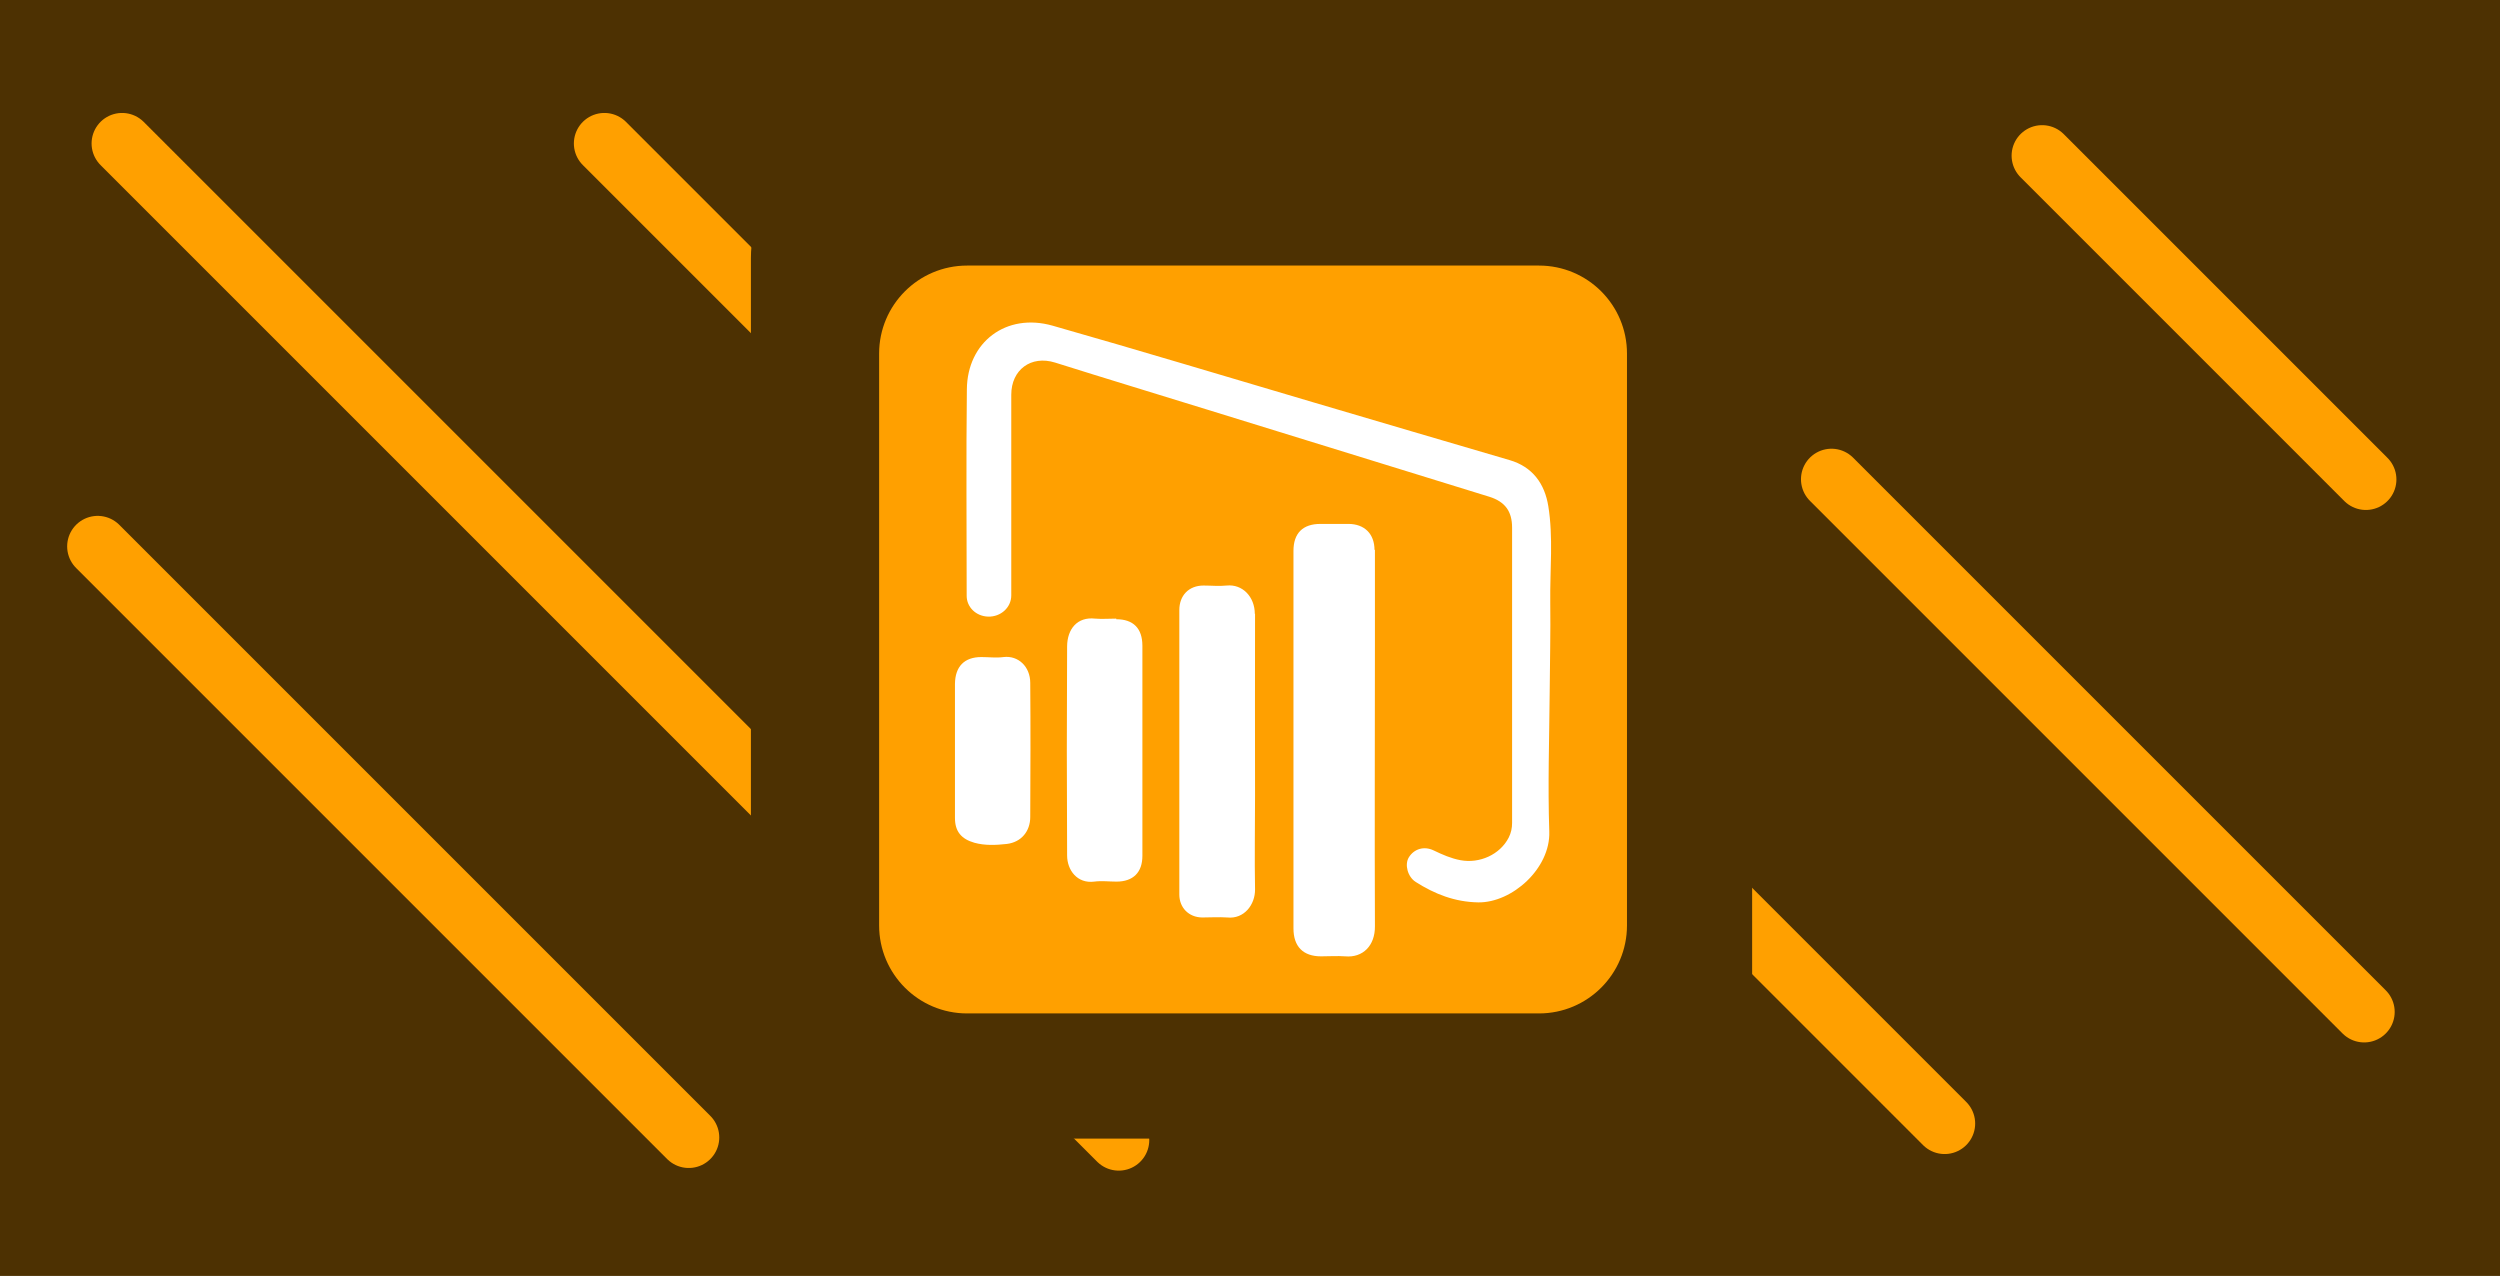 <?xml version="1.0" encoding="UTF-8"?>
<svg xmlns="http://www.w3.org/2000/svg" width="819" height="418" viewBox="0 0 819 418" fill="none">
  <rect width="819" height="418" fill="#4D3102"></rect>
  <path d="M775.066 157.066L669 51" stroke="#FFA000" stroke-width="20" stroke-linecap="round"></path>
  <path d="M637.066 368.066L531 262" stroke="#FFA000" stroke-width="20" stroke-linecap="round"></path>
  <path d="M410.132 259.132L198 47" stroke="#FFA000" stroke-width="20" stroke-linecap="round"></path>
  <path d="M774.5 331.5L600 157" stroke="#FFA000" stroke-width="20" stroke-linecap="round"></path>
  <path d="M225.632 372.632L32 179" stroke="#FFA000" stroke-width="20" stroke-linecap="round"></path>
  <path d="M366.5 373.5L40 47" stroke="#FFA000" stroke-width="20" stroke-linecap="round"></path>
  <rect x="246" y="45" width="328" height="328" rx="39.518" fill="#4D3102"></rect>
  <g clip-path="url(#clip0_4369_499)">
    <path d="M495.651 110.992H325.349V281.294H495.651V110.992Z" fill="#EF5223"></path>
    <path d="M504.172 87H316.828C300.907 87 288 99.907 288 115.828V303.172C288 319.093 300.907 332 316.828 332H504.172C520.093 332 533 319.093 533 303.172V115.828C533 99.907 520.093 87 504.172 87Z" fill="#FFA000"></path>
    <path d="M507.229 165.844C506.059 158.503 502.103 152.923 494.508 150.718C473.02 144.42 451.596 138.123 430.1 131.762C401.725 123.387 373.36 114.821 344.858 106.699C329.604 102.353 316.873 112.089 316.746 127.542C316.483 150.073 316.683 172.668 316.683 195.19C316.683 198.892 319.732 201.877 323.697 202.004C327.853 202.131 331.292 199.019 331.292 195.054V129.294C331.292 121.182 337.717 116.309 345.638 118.777C362.325 124.04 379.076 129.103 395.827 134.294C426.534 143.776 457.249 153.249 487.892 162.732C493.083 164.356 495.36 167.532 495.36 172.858V269.597C495.36 271.285 495.034 272.846 494.253 274.397C491.395 279.978 484.708 282.963 478.474 281.802C475.361 281.221 472.566 279.987 469.708 278.617C466.523 277.056 463.22 278.1 461.523 280.885C460.099 283.226 461.133 287.246 463.792 288.934C470.026 292.89 476.586 295.495 484.308 295.622C495.342 295.749 507.937 284.524 507.547 272.446C507.03 257.32 507.547 242.13 507.674 226.931C507.738 216.995 508.001 207.131 507.865 197.195C507.738 186.678 508.899 176.098 507.211 165.708V165.835L507.229 165.844Z" fill="white"></path>
    <path d="M450.29 180.2C450.29 174.873 446.978 171.634 441.724 171.634H432.568C426.788 171.634 423.739 174.683 423.739 180.463V304.142C423.739 310.113 426.924 313.298 432.768 313.298C435.427 313.298 438.094 313.108 440.69 313.298C446.47 313.815 450.49 309.796 450.426 303.426C450.299 272.456 450.426 241.422 450.426 210.453V180.064L450.299 180.191L450.29 180.2Z" fill="white"></path>
    <path d="M411.081 201.17C411.081 195.453 406.988 191.297 401.861 191.823C399.33 192.086 396.798 191.823 394.266 191.823C389.466 191.823 386.345 195.072 386.345 199.872V293.035C386.345 297.382 389.457 300.503 393.813 300.567C396.544 300.567 399.33 300.376 402.061 300.567C407.578 301.148 411.217 296.348 411.153 291.348C410.963 281.158 411.153 270.895 411.153 260.705C411.153 240.769 411.09 220.906 411.153 200.97L411.09 201.16L411.081 201.17Z" fill="white"></path>
    <path d="M365.692 202.657C363.351 202.657 361.019 202.848 358.741 202.657C352.898 202.004 349.649 206.097 349.586 211.686C349.458 234.544 349.458 257.392 349.586 280.25C349.586 285.05 352.898 289.533 358.478 288.816C360.883 288.489 363.351 288.816 365.746 288.816C371.2 288.816 374.249 285.83 374.249 280.377V211.559C374.249 205.842 371.263 202.857 365.683 202.857V202.666L365.692 202.657Z" fill="white"></path>
    <path d="M328.752 215.252C326.347 215.579 323.879 215.252 321.483 215.252C315.903 215.252 312.917 218.365 312.845 224.018V267.973C312.845 272.392 314.923 274.851 319.206 276.085C322.708 277.056 326.347 276.865 329.85 276.475C334.586 275.894 337.508 272.319 337.508 267.646C337.572 252.973 337.635 238.364 337.508 223.691C337.508 218.428 333.615 214.662 328.743 215.252H328.752Z" fill="white"></path>
  </g>
  <defs>
    <clipPath id="clip0_4369_499">
      <rect width="245" height="245" fill="white" transform="translate(288 87)"></rect>
    </clipPath>
  </defs>
</svg>
